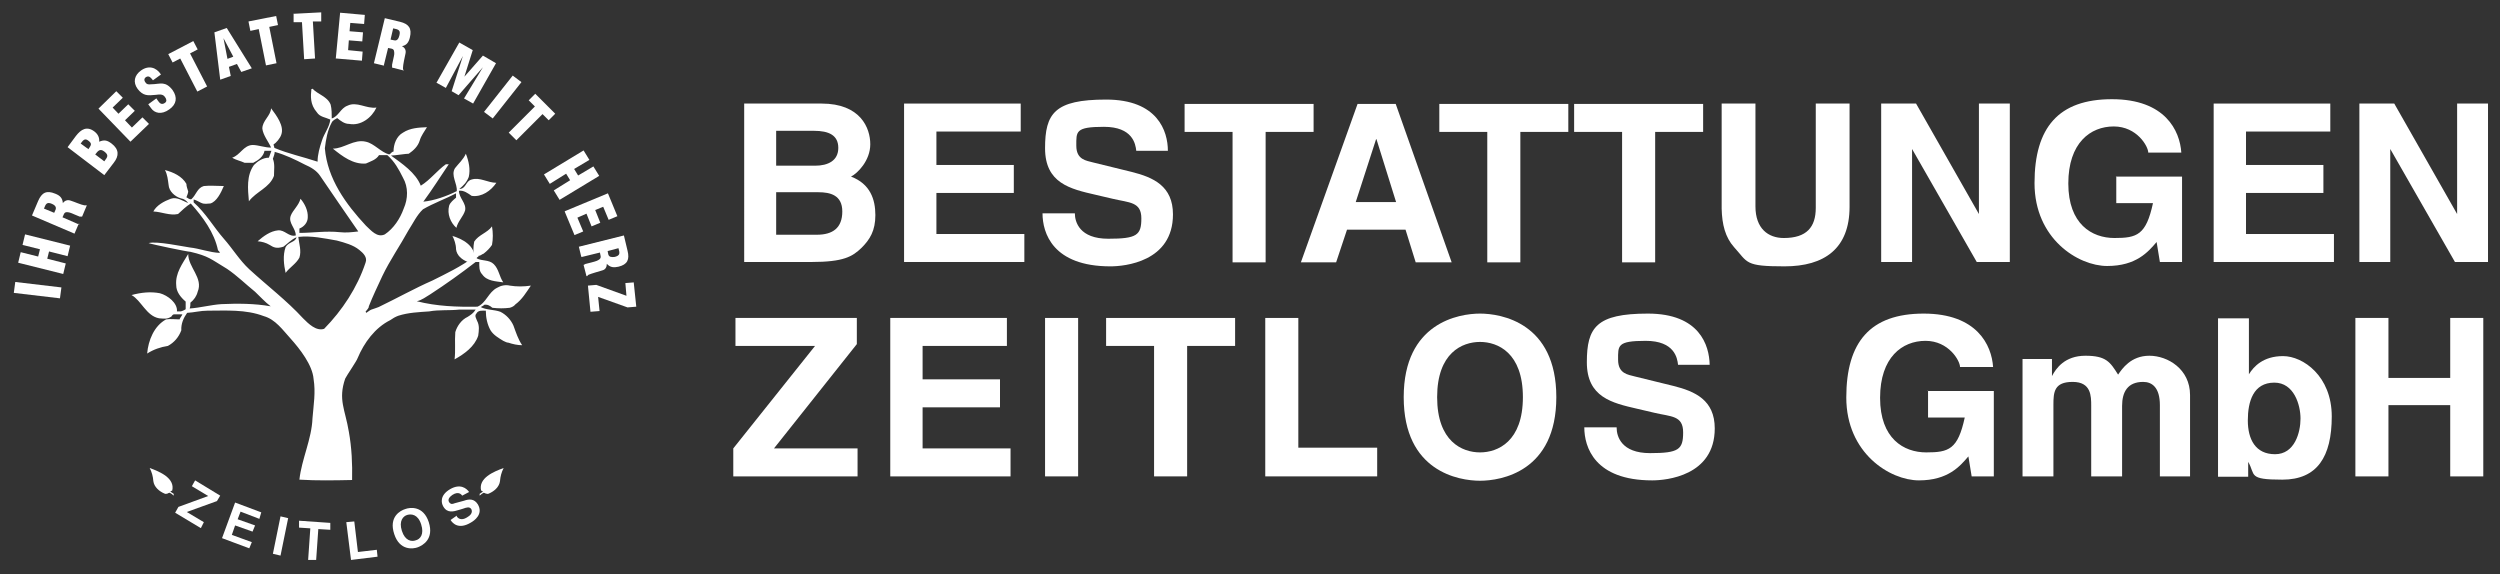 <?xml version="1.0" encoding="UTF-8"?>
<svg id="Ebene_1" data-name="Ebene 1" xmlns="http://www.w3.org/2000/svg" version="1.1" viewBox="0 0 688 158">
  <rect x="0" y="0" width="688" height="158" fill="#333333" stroke="none"/>
  <defs>
    <style>
      .cls-1 {
        fill: #fff;
        stroke-width: 0px;
      }
    </style>
  </defs>
  <g>
    <g>
      <path class="cls-1" d="M85.9,24.3c1.5,1.7,4.2,2.2,5.1,4.5.3,1.2.3,2.6.3,3.8,1.9-.6,2.4-2.8,4.3-3.5,2.6-1.3,5.2.9,8,.5-1.3,2.8-4.3,5.1-7.5,4.5-1.3,0-2.3-.8-3.3-1.6-.5.3-1.2.6-1.5,1.2-1.2,2.2-1.6,4.7-1.9,7.1.7,8.4,5.8,15.4,11.3,21.3,1.4,1.3,3.1,3.4,5.2,2.4,2.4-1.6,4.2-4.3,5.2-7.1,1.2-2.7,1.3-5.9-.2-8.5-1.2-2.4-2.3-4.4-4.3-6.2h-2.3c-.8,1.3-2.3,1.7-3.6,2.3-3.5.3-6.5-2-9.1-4.1,3.1,0,5.8-2.7,9.1-1.9,2.3.5,4.1,2.9,6.4,3.5.5-.2.6-.7,1.2-.8,0-2,.8-4.2,2.6-5.2,2-1.3,4.3-1.4,6.6-1.5-.7,1.2-1.6,2.3-2,3.7-.5,1.6-1.7,2.7-3,3.6-.6,0,.5-.3,0,0-.9,0-3.8.5-4.9.5,3,2.2,6.8,4.7,8.2,8.3,2.6-1.6,4.4-4.1,6.9-5.9h.8c-2.3,3.4-4.5,6.9-7,10.3,3-.3,6.4-1.5,9.2-2.9.2-2.1-1.7-4.3-.5-6.3,1-1.3,2.3-2.4,3-4,.8,2,1.3,4.3.8,6.4-.6,1.5-1.4,2.3-2.6,3.3,1.9,0,1.7-2.2,3.4-2.6,2.3-.7,4.4.9,6.8.9-1.5,2.2-4,4-6.8,3.6-1-.7-2.2-1.6-3.5-1.4,0,2,2.1,3.4,1.7,5.4-.5,1.7-2,3-2.4,4.8-1.6-1.4-2.6-3.8-2-6.1.3-.9,1.2-1.6,1.9-2.2,0-.2,0-.8,0-1.2-3,1.6-6.2,2.7-9.1,4.4-1.7,1.6-2.7,3.8-4,5.8-2.3,4.2-5.1,8.2-7.2,12.6-1.3,2.8-2.6,5.5-3.7,8.3,0,.6-.6,1-.9,1.5,0,0,.2.2.2.3.5-.3.9-.7,1.4-.9.7-.2,1.4-.5,2-.7,5-2.4,9.8-5.1,14.8-7.3,3.8-1.9,7.8-3.8,11.3-6.4,0-1.4-.1-2.9.2-4.3,1.2-1.9,3.6-2.4,4.9-4.2.3,1.7.3,3.5,0,5.1-.6.9-1.4,1.7-2.3,2.4-.6.2-.8.6-1.4.6,0,.5-.5.2-.5.7,1.5.8,3.4.3,4.7,1.6,1.4,1.4,1.5,3.4,2.6,5-2-.3-4.5-.3-5.8-2.2-.9-.9-.8-2.2-.8-3.4h-1c-4,3.1-8.2,6.1-12.5,8.9-1.2.7-2.3,1.6-3.7,1.9,5.5,1.4,11.1,1.6,16.7,1.5,2.4-1,3-4,5.4-5.2,1-.6,2.3-.9,3.5-.6,1.9.3,3.8.3,5.8,0-1.3,1.9-2.4,3.8-4.3,5.2-.3.4-.8.7-1.5.9-1.6.2-3.1.2-4.8,0-.7-.6-1.4-1-2.3-.8,0,.2-.8.5-.9.6,1.4.8,3.8.7,5.4,1.3,1.6.8,2.9,2.2,3.6,3.8.7,1.9,1.3,3.8,2.4,5.4-1.3,0-2.6-.3-3.8-.7-.5,0-.9-.3-1.4-.5-1.3-.8-2.7-1.6-3.5-2.9-.9-1.6-1.3-3.5-1.3-5.4-.9,0-2.1-.2-2.6.8-.6.6,0,1.4.2,2,.7,1.3.5,2.7.3,4.1-1,3-3.8,5-6.5,6.5.3-2.4,0-5,.2-7.5.5-1.7,1.7-3.4,3.4-4.2.8-.5,1.6-1,2.2-2-1.5,0-3,0-4.5,0-2.8.3-5.6,0-8.3.5-2.8.2-5.7.3-8.5,1.2-.8.3-1.5.7-2.2,1.2-4.2,2.1-7.2,6.2-9,10.5-.2.7-3.1,4.9-3.4,5.6-2,5.8,0,8.5,1,14.6.8,4.4,1,8.9.9,13.3-4.8.1-9.7.2-14.5-.1.6-5.6,3.4-11.2,3.6-16.9.3-3.7.9-7.1.3-10.8-.3-3.8-3.7-8.2-6.4-11.2-2.1-2.3-4.1-5.2-7.3-6.1-5-1.9-10.4-1.5-15.5-1.5-1.9,0-3.7.5-5.6.6-1,1.4-1.7,3-1.6,4.8-.7,1.9-2,3.4-3.7,4.3-2,.3-4,1-5.7,2.1.3-3.6,1.9-7.6,5.2-9.4,1.3-.2,2.4,0,3.7,0,.2-.5.6-.9.8-1.4h-2.3c-.2,0-.6.3-.7.6-1.2.8-2,.6-3.4.5-3.5-.6-4.9-4.9-7.6-6.4,2.6-.7,5.2-1,7.8-.5,2.2.6,4.9,2.7,4.7,5,.2,0,.7,0,1,0,.2,0,1-.3,1.4-.6,0-.7,0-1.4,0-2.1-1.4-1.2-2.6-2.7-2.6-4.5-.3-3.3,1.7-5.9,3.3-8.6,0,3.7,4.2,6.6,2.6,10.4-.3,1.2-1,2.2-2,3,0,.6,0,1-.2,1.6,2.9-.2,5.8-1,8.7-1.2,4.5-.2,9.1-.2,13.6.6-1.6-1.2-2.9-2.7-4.3-4-2.6-2.1-4.9-4.4-7.7-6.3-4.5-2.7-5-3.5-10.1-4.7-.8,0-10.8-2.1-11.5-2.4,2.2-.6,9.2.9,11.3,1.2,2.8.3,5.5,1.4,8.3,1.5,0-.2-.3-.6-.5-.7-1-4.9-4.2-9.2-7.5-12.9-1.3.8-2.4,1.9-3.5,2.9-2.3.5-4.5-.6-6.8-.7.9-1.7,2.9-2.8,4.8-3.5,1.7-.6,3.3.6,4.8,1.2-.5-.7-1.2-1.2-2-1.3-1.7-.5-3.3-2-3.4-3.7-.2-1.4-.3-2.8-1-4.1,2.3.6,4.7,1.7,5.9,3.8,0,.7.3,1.4.5,2.1,0,.3-.3,1.2-.5,1.6.5.2.8.7,1.4.5,1.3-1.2,1.6-3.1,3.4-3.6,1.7-.2,3.6,0,5.5,0-.8,1.9-2,4.3-3.7,4.8-.8,0-1.6.3-2.6-.2s-1.3-.7-2-.9v.8c3.3,2.9,5.5,6.8,8.3,10,2.4,2.7,4.3,5.9,7,8.4,4.9,4.5,10.3,8.6,14.8,13.5,1.5,1.5,3.6,3.6,5.8,2.9,5-5.1,9.1-11.3,11.4-18.2.6-1.5-.7-2.7-1.7-3.5-1.7-1.4-4-2-6.2-2.6-3.5-.6-7-1.4-10.6-1,.2,1.9.9,3.8.3,5.7-.9,1.7-2.7,2.7-3.8,4.2-.5-2.3-.8-4.8,0-7.1.9-1.5,2.7-1.3,3-2.7-1.4.6-2.4,1.7-3.6,2.6-1.9.6-2.7.2-3.8-.5-1-.6-2.1-.9-3.3-1,1.6-1.4,3.5-2.8,5.6-3,1.9-.2,3,1.9,4.9,1.4,0-2-2.1-3.4-1.4-5.4.6-1.6,2.2-2.8,2.7-4.7,1.2,1.4,2.1,3.3,2,5.1,0,1.4-1,2.6-2.3,3.1v1.2c3.6,0,7.3-.6,11.1-.2,1.7.2,3.4,0,5.1-.2-3.5-5.1-7-10.1-10.5-15.3-1-1.5-2.6-2.4-4.2-3.1-2.7-1.4-5.4-2.7-8.3-3.5,0,.6-.3,1.3-.5,1.9.6,1.5.3,3.1.3,4.7-1.2,3.3-4.9,4.3-6.9,7-.3-3.4-.7-7.1,1.4-10,1-1,2.4-2,4.1-2,.2-.6.5-1.3.7-1.9h-1.9c-.3,1.6-1.7,2.6-3.1,3.3-.8,0-1.6,0-2.4,0-1-.5-2.3-.7-3.4-1.4,2.2-.7,3.1-3.4,5.6-3.5,1.6,0,3.6.8,5.1.7-.7-1.6-2.2-3.4-2.4-5.2,0-2.2,2.3-3.5,2.4-5.6,1.5,2,3.7,4.9,2.8,7.3-.3.9-1.4,2.3-2.1,2.6-.3,0,.3,0,0,0,0,.5.2.6.2,1,4.1,1.7,7.7,2.4,11.9,3.8,0-2,.6-4,1.2-5.8.6-2,2.1-3.7,2.3-5.8-1.3-.6-2.9-.7-3.7-2-1.9-2.2-1.7-4.4-1.5-6.4h.3Z"/>
      <path class="cls-1" d="M124.4,64.9c2.8.8,6.4,2.7,6.2,6.2-.7.3-1.3,1.4-2.1.9-1.4-.6-2.8-1.7-3-3.4,0-1.4-.5-2.7-1-3.7h0Z"/>
    </g>
    <path class="cls-1" d="M46.9,135.3c0-.1.2-.2.5-.3.8-3.4-3.4-5.2-6.2-6.2.6,1.2.9,2.3,1,3.6.2,1.6,1.6,2.8,3,3.4.3.2.7.1,1,0,0-.1.2-.1.5-.2l.5.3.6.5v-.5s-.9-.6-.9-.6Z"/>
    <path class="cls-1" d="M132.9,135.3c-.1-.1-.2-.2-.5-.3-.8-3.4,3.4-5.2,6.2-6.2-.6,1.2-.9,2.3-1,3.6-.2,1.6-1.6,2.8-3,3.4-.3.2-.7.1-1,0-.1-.1-.2-.1-.5-.2l-.5.3-.6.5v-.5l.9-.6h0Z"/>
    <g>
      <path class="cls-1" d="M55.2,145.3l-7-4.2.9-1.6,8.2-3-4.5-2.7.9-1.6,6.9,4.2-.9,1.5-8.3,3,4.7,2.8-.8,1.6h-.1Z"/>
      <path class="cls-1" d="M71.4,142.8l-5.2-2-.8,2.1,4.8,1.7-.7,1.7-4.8-1.7-.9,2.6,5.5,2-.7,1.7-7.5-2.8,3.6-9.8,7.2,2.7-.5,1.7h0Z"/>
      <path class="cls-1" d="M77.2,152.9l-2.1-.5,2.1-10.3,2.1.5-2.1,10.3Z"/>
      <path class="cls-1" d="M87,154.1h-2.2c0-.1.6-8.7.6-8.7l-3.1-.2v-1.9c0,0,8.6.6,8.6.6v1.9c0,0-3.3-.2-3.3-.2l-.6,8.6h0Z"/>
      <path class="cls-1" d="M98.6,151.9l5.1-.6.2,1.9-7.3.9-1.3-10.4,2.2-.2,1,8.4h.1Z"/>
      <path class="cls-1" d="M111.5,140.1c1.3-.5,5-1,6.5,3.6,1.5,4.7-1.7,6.4-3,6.9s-5,1-6.5-3.6c-1.6-4.8,1.7-6.5,3-6.9ZM114.4,148.7c1.2-.3,2.4-1.6,1.5-4.4-.9-2.8-2.7-2.9-3.8-2.6s-2.4,1.6-1.5,4.4c.9,2.8,2.7,3,3.8,2.6Z"/>
      <path class="cls-1" d="M125.7,142.1c.3.5,1.2,1.3,2.8.3.9-.5,1.7-1.3,1.2-2.3-.5-.7-1.2-.5-2.3-.1l-1,.3c-1.6.5-3.3,1-4.4-.9-.6-1-1-3.1,1.9-4.8,2.8-1.6,4.5-.2,5.2.8l-1.9,1c-.2-.3-1-1.3-2.7-.2-.7.5-1.4,1.2-.9,2,.5.7,1,.5,1.5.3l2.6-.7c1.4-.5,2.8-.6,3.8,1,1.6,2.7-1,4.5-1.9,5-3.3,2-5,.3-5.6-.7l1.7-1.2v.2Z"/>
    </g>
  </g>
  <path class="cls-1" d="M204.9,28.5h21.2c10.7,0,13.4,6.7,13.4,11.2s-3.5,8-5.3,8.9c5.3,2,6.7,6.3,6.7,10.6s-1.5,6.7-3.8,9c-2.5,2.4-4.9,3.9-13.8,3.9h-18.5V28.5h.1ZM213.6,45.6h10.7c3.6,0,6.4-1.4,6.4-4.9s-2.6-4.7-6.7-4.7h-10.4v9.5h0ZM213.6,64.6h11.2c4.4,0,7-1.9,7-6.4s-3.3-5.3-6.6-5.3h-11.6v11.7h0Z"/>
  <path class="cls-1" d="M280.8,36.2h-23.1v9.2h21.3v7.7h-21.3v11.3h24.2v7.7h-33.1V28.5h32.1v7.7h-.1Z"/>
  <path class="cls-1" d="M295.8,58.7c0,2.4,1.3,7,9.2,7s9.1-1,9.1-5.6-3.3-4.3-7.9-5.4l-4.7-1.1c-7-1.6-13.9-3.2-13.9-12.8s2.6-13.4,16.8-13.4,17,8.7,17,14.1h-8.7c-.2-1.9-1-6.6-8.9-6.6s-7.6,1.3-7.6,5.2,2.8,4.1,4.6,4.6l10.6,2.6c6,1.5,11.4,3.9,11.4,11.7,0,13.1-13.4,14.3-17.2,14.3-15.9,0-18.7-9.2-18.7-14.6h8.9Z"/>
  <path class="cls-1" d="M348.3,72.2h-9.1v-35.9h-13.2v-7.7h35.5v7.7h-13.2v35.9h0Z"/>
  <path class="cls-1" d="M367.6,72.2h-9.6l15.6-43.6h10.5l15.4,43.6h-9.9l-2.8-9h-16.1l-3,9h-.1ZM373.1,55.6h11.1l-5.4-17.3h-.1l-5.6,17.3Z"/>
  <path class="cls-1" d="M418.4,72.2h-9.1v-35.9h-13.2v-7.7h35.5v7.7h-13.2v35.9h0Z"/>
  <path class="cls-1" d="M455.5,72.2h-9.1v-35.9h-13.2v-7.7h35.5v7.7h-13.2v35.9h0Z"/>
  <path class="cls-1" d="M509,56.9c0,11.5-6.9,16.4-17.9,16.4s-10-1-13.9-5.3c-2.4-2.7-3.3-6.2-3.4-10.6v-28.9h9.3v28.3c0,6.1,3.5,8.7,7.8,8.7,6.3,0,8.8-3,8.8-8.3v-28.7h9.3v28.4h0Z"/>
  <path class="cls-1" d="M544.6,28.5h8.5v43.6h-9.1l-17.8-31.1h0v31.1h-8.5V28.5h9.6l17.3,30.4h0v-30.4Z"/>
  <path class="cls-1" d="M582.3,48.6h18.2v23.5h-6.1l-.9-5.5c-2.3,2.7-5.6,6.6-13.6,6.6s-20-7.5-20-22.8,6.6-23.1,21.3-23.1,18.7,8.7,19.1,14.7h-9.1c0-1.7-3.1-7.2-9.5-7.2s-12.5,4.5-12.5,15.7,6.5,15,12.7,15,8.7-.8,10.6-9.6h-10.1v-7.4h-.1Z"/>
  <path class="cls-1" d="M641.2,36.2h-23.1v9.2h21.3v7.7h-21.3v11.3h24.2v7.7h-33.1V28.5h32.1v7.7h-.1Z"/>
  <path class="cls-1" d="M676.2,28.5h8.5v43.6h-9.1l-17.8-31.1h0v31.1h-8.5V28.5h9.6l17.3,30.4h0v-30.4Z"/>
  <path class="cls-1" d="M235.9,131.1h-34.1v-7.7l22.5-28.2h-21.9v-7.7h33.4v7.2l-22.8,28.7h23v7.7h0Z"/>
  <path class="cls-1" d="M277,95.2h-23.1v9.2h21.3v7.7h-21.3v11.3h24.2v7.7h-33.1v-43.6h32.1v7.7h0Z"/>
  <path class="cls-1" d="M296.7,131.1h-9.1v-43.6h9.1v43.6Z"/>
  <path class="cls-1" d="M326.7,131.1h-9.1v-35.9h-13.2v-7.7h35.5v7.7h-13.2v35.9h0Z"/>
  <path class="cls-1" d="M357.3,123.2h21.7v7.9h-30.8v-43.6h9.1v35.7h0Z"/>
  <path class="cls-1" d="M407.3,86.3c5.8,0,21,2.5,21,23s-15.2,23-21,23-21-2.5-21-23,15.2-23,21-23ZM407.3,124.5c4.9,0,11.8-3,11.8-15.2s-6.9-15.2-11.8-15.2-11.8,3-11.8,15.2,6.9,15.2,11.8,15.2Z"/>
  <path class="cls-1" d="M444.9,117.7c0,2.4,1.3,7,9.2,7s9.1-1,9.1-5.7-3.3-4.3-7.9-5.4l-4.7-1.1c-7-1.6-13.9-3.2-13.9-12.8s2.6-13.4,16.8-13.4,16.9,8.7,17,14.1h-8.7c-.2-1.9-1-6.6-8.9-6.6s-7.6,1.3-7.6,5.2,2.8,4.1,4.6,4.6l10.6,2.6c6,1.5,11.4,3.9,11.4,11.7,0,13.1-13.4,14.3-17.2,14.3-15.9,0-18.7-9.2-18.7-14.6h8.9Z"/>
  <path class="cls-1" d="M530.5,107.6h18.2v23.5h-6.1l-.9-5.5c-2.3,2.7-5.6,6.6-13.6,6.6s-20-7.5-20-22.8,6.6-23.1,21.3-23.1,18.7,8.7,19.1,14.7h-9.1c0-1.7-3.1-7.2-9.5-7.2s-12.5,4.5-12.5,15.7,6.5,15,12.7,15,8.7-.8,10.6-9.6h-10.1v-7.4h-.1Z"/>
  <path class="cls-1" d="M602.9,131.1h-8.5v-19.6c0-4.8-2.1-6.4-4.6-6.4-4.3,0-5.8,2.8-5.8,6.6v19.4h-8.5v-19.4c0-2.7,0-6.6-5.1-6.6s-5.3,2.8-5.3,6.3v19.7h-8.5v-32.3h8.1v4.7h0c1.1-2.1,3.5-5.6,9.2-5.6s6.8,1.7,9,5.2c1.1-1.6,3.5-5.2,8.6-5.2s11.2,3.7,11.2,10.8v22.4h0Z"/>
  <path class="cls-1" d="M618.9,103h0c1.3-2.1,3.9-5,9.4-5s13.4,5.5,13.4,16.6-4,17.4-13.6,17.4-7.3-1.3-9.4-4.9h0v4.1h-8.3v-43.6h8.5v15.5h0ZM625.9,105.3c-5.8,0-7.3,5.2-7.3,10.4s2.1,9.3,7.5,9.3,7-6,7-9.8-1.8-9.9-7.2-9.9Z"/>
  <path class="cls-1" d="M657.3,111.5v19.6h-9.1v-43.6h9.1v16.5h17v-16.5h9.1v43.6h-9.1v-19.6s-17,0-17,0Z"/>
  <g>
    <path class="cls-1" d="M16.5,82.1l-12.7-1.5.4-3,12.7,1.5-.4,3Z"/>
    <path class="cls-1" d="M17.4,75.4l-12.4-3.1.7-2.9,4.8,1.2.5-2-4.8-1.2.7-2.9,12.4,3.1-.7,2.9-5.1-1.3-.5,2,5.1,1.3s-.7,2.9-.7,2.9Z"/>
    <path class="cls-1" d="M21.7,61.5l-1.2,2.8-11.7-5,1.7-4c1-2.3,2.3-3,4.7-2,1.3.5,2,1.2,2.1,2.6h0c.5-.7,1.3-1,2.1-.7,1,.3,3,1.2,3.8,1.3h.7l-1.3,3.1c-.3,0-.5,0-.7,0-1.1-.4-2-.9-2.7-1.1-.8-.2-1.3-.2-1.6.4l-.4.9,4.6,2v-.2ZM14.9,58.6l.4-.9c.3-.8-.3-1.3-1-1.6-1.4-.6-1.7,0-2.2,1.3l2.9,1.2h-.1Z"/>
    <path class="cls-1" d="M28.7,48.2l-10.1-7.7,2.3-3.1c1.4-1.8,3-2.8,5.1-1.2.9.7,1.4,1.6,1.3,2.8h0c1.4-.6,2.2-.4,3.4.5,2.1,1.6,2.1,3.4.6,5.3,0,0-2.6,3.4-2.6,3.4ZM24.3,41.1c.7-1.1,1.2-1.5,0-2.4-1-.8-1.5,0-2.1.8l2.2,1.6h-.1ZM28.7,44.4c.9-1.2,1.3-1.7,0-2.7-1.2-.9-1.7-.2-2.5.8l2.5,1.9Z"/>
    <path class="cls-1" d="M36,39.1l-8.9-9.2,4.9-4.8,1.8,1.8-2.8,2.7,1.6,1.7,2.7-2.6,1.8,1.8-2.7,2.6,1.9,2,2.9-2.8,1.8,1.8-5.1,4.9h0Z"/>
    <path class="cls-1" d="M43.1,27.2l.5.7c.4.6,1,1,1.8.4.6-.4.4-1.1,0-1.6-.6-.9-1.6-.7-2.5-.6-1.1.1-2,.2-2.8,0s-1.5-.7-2.2-1.6c-1.4-1.9-.9-3.8.9-5.1,2.1-1.5,4.2-.9,5.5,1.1l-2.2,1.6c-.5-.6-1-1.4-1.9-.9-.5.3-.6.8-.3,1.3.4.7.9.8,1.6.7,1.3,0,2.4-.3,3.3-.2.9.1,1.8.6,2.7,1.8,1.4,2,1.1,3.9-.9,5.3-2.2,1.6-4.1,1-5-.3l-.8-1.1,2.2-1.6h.1Z"/>
    <path class="cls-1" d="M46.3,14.9l6.9-3.6,1.2,2.3-2.1,1.1,4.7,9.1-2.7,1.4-4.7-9.1-2.1,1.1s-1.2-2.3-1.2-2.3Z"/>
    <path class="cls-1" d="M60.6,21.9l-1.6-13,3.4-1.2,6.9,11.1-2.9,1-1.2-2.2-2.2.8.5,2.5-2.8,1h-.1ZM61.5,10.5h0l1.1,5.7,1.6-.6s-2.7-5.1-2.7-5.1Z"/>
    <path class="cls-1" d="M68.4,5.9l7.6-1.5.5,2.5-2.4.5,2,10-2.9.6-2-10-2.3.5-.5-2.5h0Z"/>
    <path class="cls-1" d="M80.7,3.8l7.7-.4v2.5c0,0-2.3,0-2.3,0l.6,10.2-3,.2-.6-10.2h-2.3c0,0,0-2.4,0-2.4Z"/>
    <path class="cls-1" d="M92.4,16.2l1.2-12.7,6.8.6-.2,2.5-3.8-.3-.2,2.3,3.7.3-.2,2.5-3.7-.3-.2,2.7,4,.4-.2,2.5-7-.6h-.2Z"/>
    <path class="cls-1" d="M105.8,18.1l-2.9-.7,3-12.4,4.2,1c2.4.6,3.3,1.8,2.7,4.3-.3,1.3-.9,2.2-2.2,2.4h0c.8.4,1.2,1.1,1,2-.2,1-.7,3.1-.7,4s0,.4.2.5v.2l-3.2-.8v-.8c.2-1.1.5-2.1.6-2.9,0-.8,0-1.3-.7-1.5l-1-.2-1.2,4.9h.2ZM107.5,10.9l1,.2c.8.2,1.2-.5,1.4-1.3.4-1.5-.2-1.7-1.7-2l-.7,3h0Z"/>
    <path class="cls-1" d="M120.1,22.8l6.3-11.1,3.7,2.1-2.3,7.3h0l5.1-5.8,3.6,2.1-6.3,11.1-2.5-1.4,5.2-8.6h0l-6.7,7.7-1.9-1.1,3.1-9.7h0l-4.7,8.8-2.5-1.4h-.1Z"/>
    <path class="cls-1" d="M133.2,30.8l7.9-10,2.4,1.8-7.9,10-2.4-1.8Z"/>
    <path class="cls-1" d="M147.3,25.8l5.5,5.5-1.8,1.8-1.7-1.7-7.2,7.2-2.1-2.1,7.2-7.2-1.7-1.7,1.8-1.8Z"/>
    <path class="cls-1" d="M149.7,48l10.9-6.6,1.6,2.6-4.2,2.5,1.1,1.8,4.2-2.5,1.6,2.6-10.9,6.6-1.6-2.6,4.5-2.8-1.1-1.8-4.5,2.8-1.6-2.6Z"/>
    <path class="cls-1" d="M155.5,58.1l11.8-4.9,2.6,6.3-2.4,1-1.5-3.6-2.2.9,1.4,3.5-2.4,1-1.4-3.5-2.5,1.1,1.6,3.8-2.4,1-2.7-6.5h0Z"/>
    <path class="cls-1" d="M160,70.8l-.7-2.9,12.4-3.1,1,4.2c.6,2.4,0,3.8-2.5,4.4-1.3.3-2.3.2-3.2-.8h0c0,.9-.4,1.6-1.2,1.8-1,.3-3.1.9-3.8,1.2-.1,0-.3.2-.4.4h-.2l-.8-3.1c.2,0,.4-.3.7-.3,1.1-.3,2.1-.5,2.9-.8.7-.3,1.2-.6,1.1-1.3l-.2-1-4.9,1.2h-.2ZM167.2,69l.2,1c.2.8,1,.8,1.8.7,1.5-.4,1.4-1,1-2.4l-3,.8h0Z"/>
    <path class="cls-1" d="M174.4,77.7l.7,6.7-2.4.2-8.1-2.9.4,3.9-2.5.2-.7-7.2,2.3-.2,8.3,3-.3-3.5,2.5-.2h-.2Z"/>
  </g>
</svg>